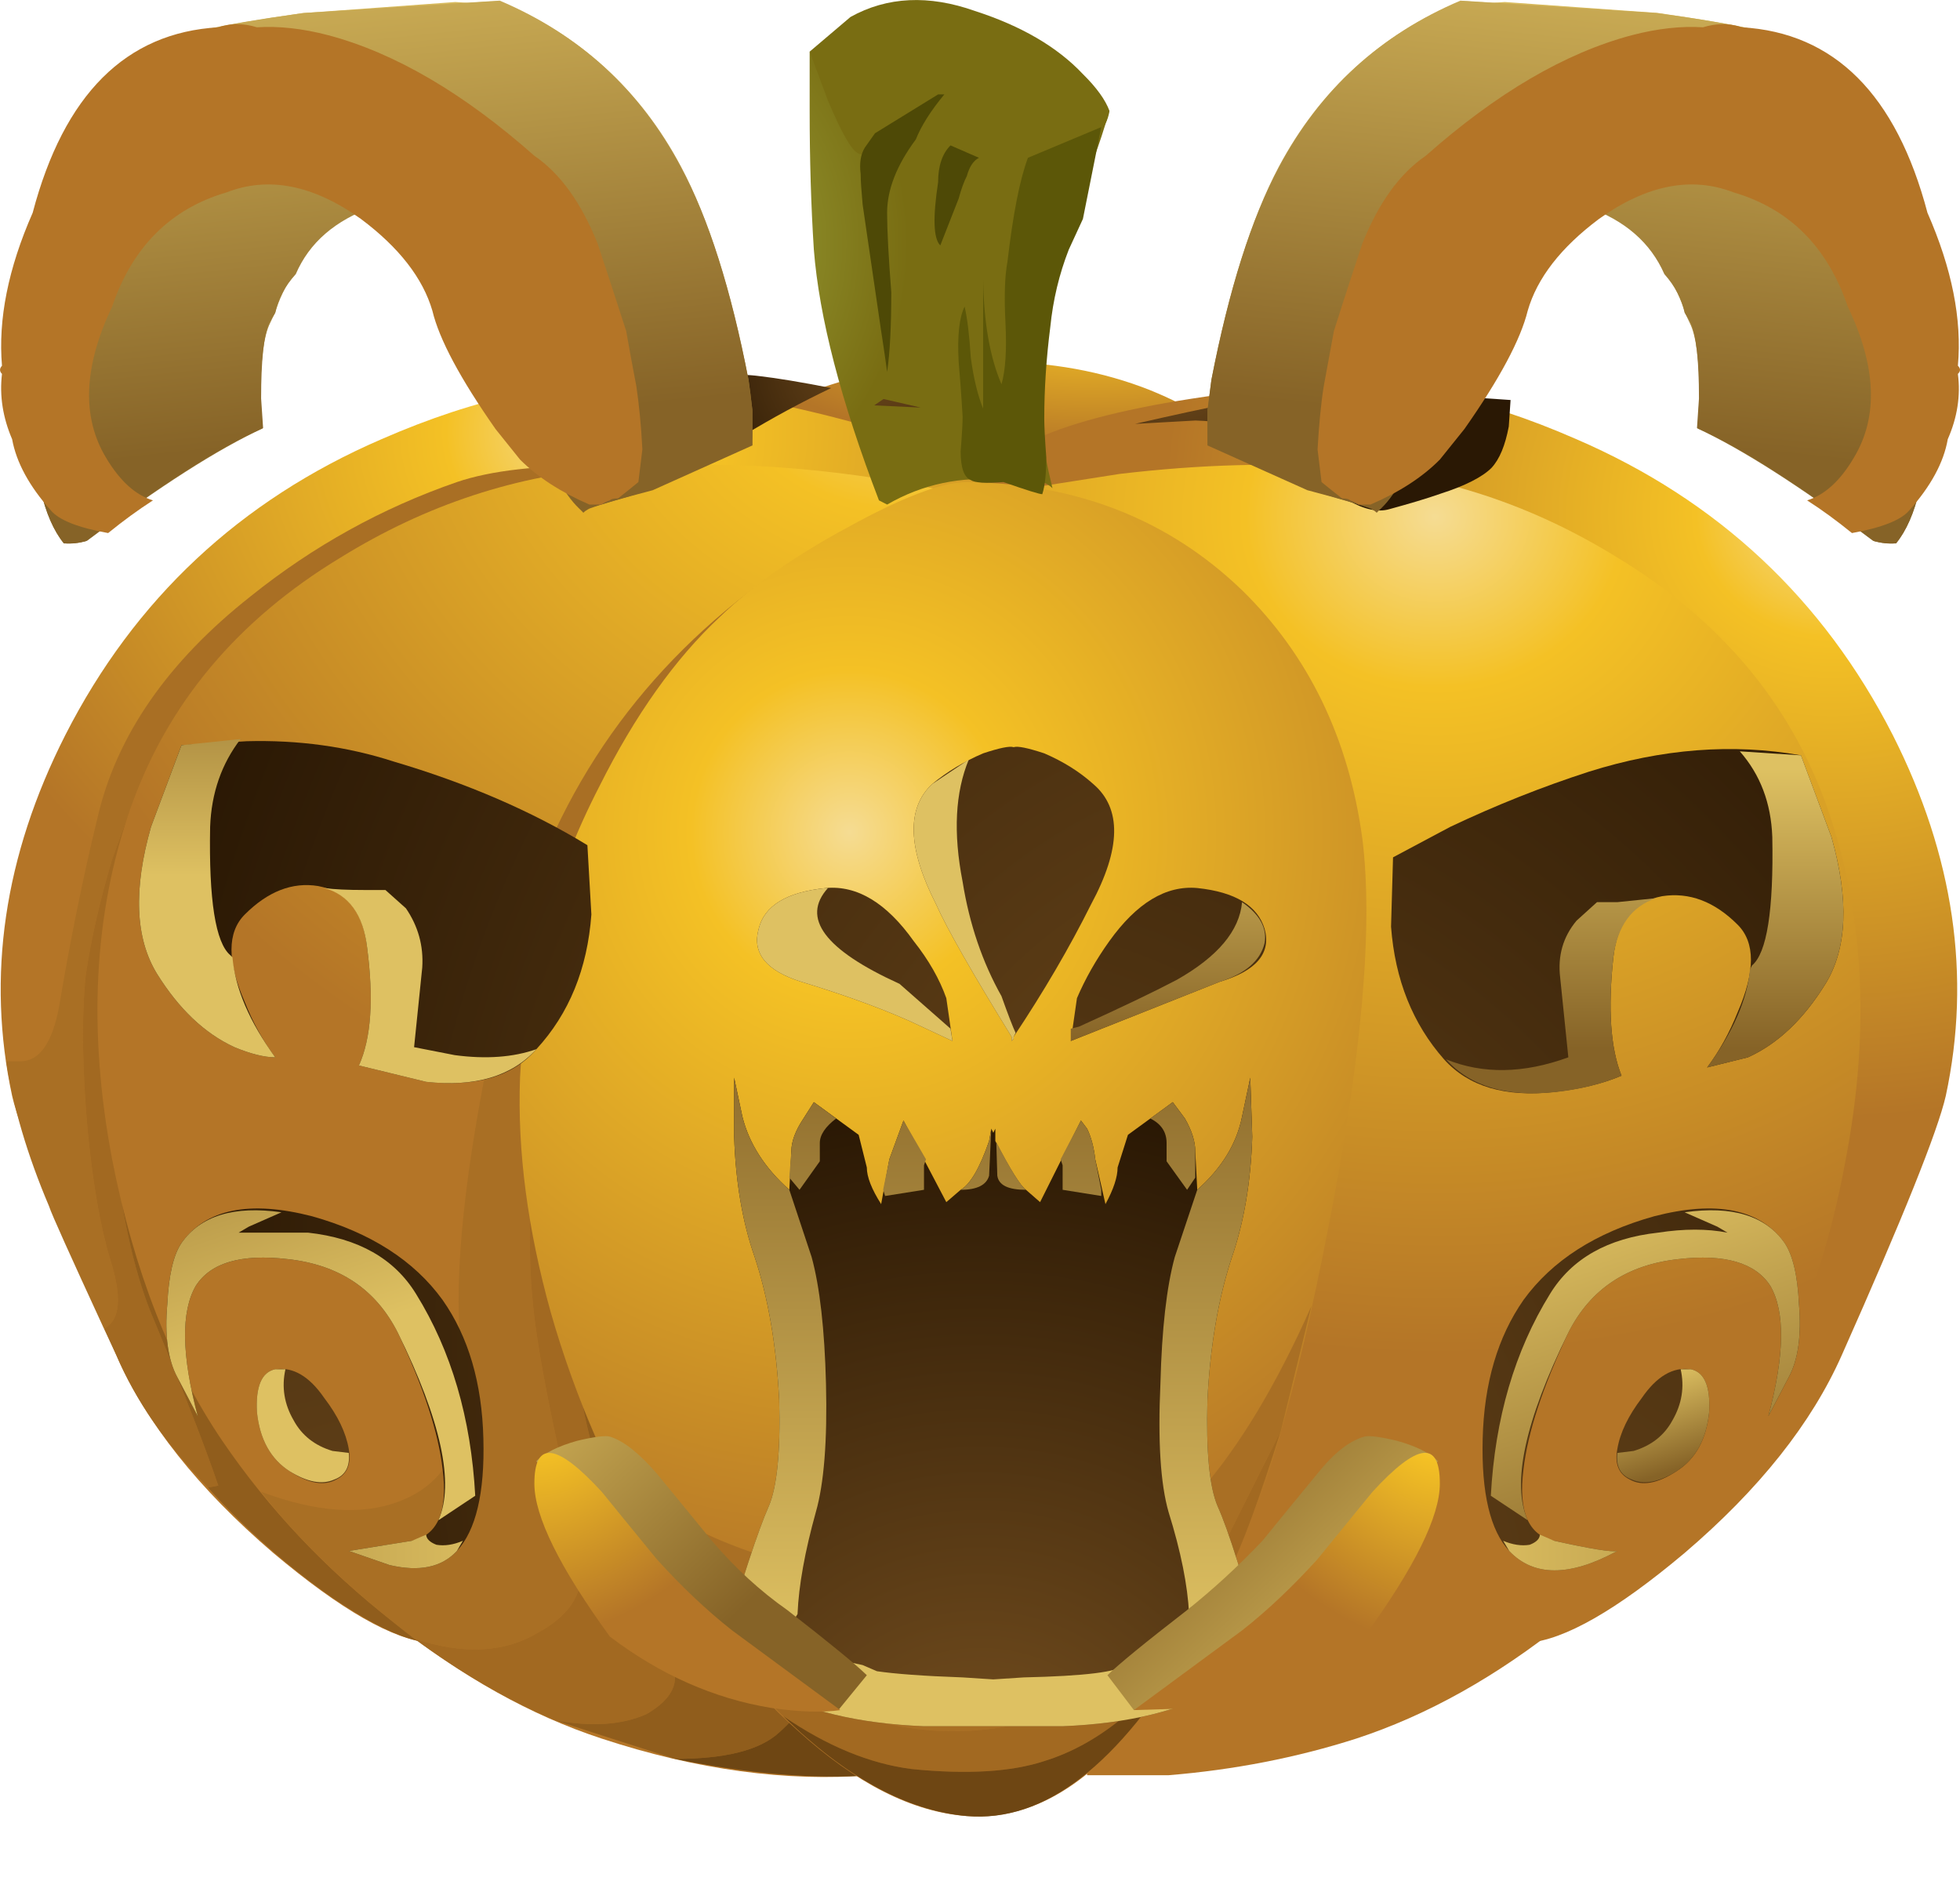 <?xml version="1.0" encoding="UTF-8" standalone="no"?>
<!-- Created with Inkscape (http://www.inkscape.org/) -->
<svg xmlns:inkscape="http://www.inkscape.org/namespaces/inkscape" xmlns:rdf="http://www.w3.org/1999/02/22-rdf-syntax-ns#" xmlns="http://www.w3.org/2000/svg" xmlns:xlink="http://www.w3.org/1999/xlink" xmlns:ns1="http://sozi.baierouge.fr" xmlns:cc="http://creativecommons.org/ns#" xmlns:sodipodi="http://sodipodi.sourceforge.net/DTD/sodipodi-0.dtd" xmlns:dc="http://purl.org/dc/elements/1.1/" id="svg2" xml:space="preserve" viewBox="0 0 48.049 46.558" version="1.1" inkscape:version="0.91 r13725">
  <defs id="defs6">
    <clipPath id="clipPath18">
      <path id="path20" d="m31.539 0.926c-3.316-0.617-7.316-0.926-12.008-0.926-4.711 0-8.715 0.309-12.008 0.926-3.316 0.621-4.972 1.371-4.972 2.254 0 0.879 1.656 1.633 4.972 2.25 3.293 0.621 7.297 0.929 12.008 0.929 4.692 0 8.692-0.308 12.008-0.929 3.316-0.617 4.973-1.371 4.973-2.25 0-0.883-1.657-1.633-4.973-2.254z" inkscape:connector-curvature="0"/>
    </clipPath>
    <clipPath id="clipPath26">
      <path id="path28" d="m3.785 10.24h51.738v63.171h-51.738v-63.171z" inkscape:connector-curvature="0"/>
    </clipPath>
    <radialGradient id="radialGradient30" gradientUnits="userSpaceOnUse" cy="41.3" cx="29.699" r="23.413">
      <stop id="stop32" style="stop-color:#ffffff;stop-opacity:0.8" offset="0"/>
      <stop id="stop34" style="stop-color:#ffffff;stop-opacity:.188" offset=".635"/>
      <stop id="stop38" style="stop-color:#ffffff;stop-opacity:0" offset="1"/>
    </radialGradient>
    <mask id="mask40">
      <g id="g42">
        <g id="g44" clip-path="url(#clipPath26)">
          <path id="path46" style="fill:url(#radialGradient30)" d="m3.785 10.24h51.738v63.171h-51.738v-63.171z" inkscape:connector-curvature="0"/>
        </g>
      </g>
    </mask>
    <radialGradient id="radialGradient50" gradientUnits="userSpaceOnUse" cy="41.3" cx="29.699" r="23.413">
      <stop id="stop52" style="stop-color:#000000" offset="0"/>
      <stop id="stop54" style="stop-color:#000000" offset=".635"/>
      <stop id="stop56" style="stop-color:#000000" offset="1"/>
    </radialGradient>
    <radialGradient id="radialGradient70" gradientUnits="userSpaceOnUse" cy="-16408" cx="105.06" gradientTransform="matrix(-.009 -.8 -1.947 .023 -31924 493.14)" r="4.063">
      <stop id="stop72" style="stop-color:#f5dc93" offset="0"/>
      <stop id="stop74" style="stop-color:#f4c125" offset=".204"/>
      <stop id="stop76" style="stop-color:#b47527" offset="1"/>
    </radialGradient>
    <radialGradient id="radialGradient90" gradientUnits="userSpaceOnUse" cy="-16747" cx="395.51" gradientTransform="matrix(-.045 -.799 .884 -.041 14858 -343.34)" r="14.823">
      <stop id="stop92" style="stop-color:#f5dc93" offset="0"/>
      <stop id="stop94" style="stop-color:#f4c125" offset=".204"/>
      <stop id="stop96" style="stop-color:#b47527" offset="1"/>
    </radialGradient>
    <radialGradient id="radialGradient110" gradientUnits="userSpaceOnUse" cy="-12.65" cx="35.2" gradientTransform="matrix(-.01 -.8 .886 -.011 39.705 55.134)" r="20.552">
      <stop id="stop112" style="stop-color:#f5dc93" offset="0"/>
      <stop id="stop114" style="stop-color:#f4c125" offset=".204"/>
      <stop id="stop116" style="stop-color:#b47527" offset="1"/>
    </radialGradient>
    <radialGradient id="radialGradient130" gradientUnits="userSpaceOnUse" cy="-15844" cx="-360.82" gradientTransform="matrix(.046 -.799 -.885 -.041 -13994 -909.09)" r="14.849">
      <stop id="stop132" style="stop-color:#f5dc93" offset="0"/>
      <stop id="stop134" style="stop-color:#f4c125" offset=".204"/>
      <stop id="stop136" style="stop-color:#b47527" offset="1"/>
    </radialGradient>
    <radialGradient id="radialGradient156" gradientUnits="userSpaceOnUse" cy="-16223" cx="-86.112" gradientTransform="matrix(.01 -.8 -.886 -.011 -14355 -216.83)" r="20.552">
      <stop id="stop158" style="stop-color:#f5dc93" offset="0"/>
      <stop id="stop160" style="stop-color:#f4c125" offset=".204"/>
      <stop id="stop162" style="stop-color:#b47527" offset="1"/>
    </radialGradient>
    <radialGradient id="radialGradient184" gradientUnits="userSpaceOnUse" cy="-16250" cx="-44.868" gradientTransform="matrix(.006 -.8 -.784 -.006 -12723 -112.37)" r="19.463">
      <stop id="stop186" style="stop-color:#f5dc93" offset="0"/>
      <stop id="stop188" style="stop-color:#f4c125" offset=".204"/>
      <stop id="stop190" style="stop-color:#b47527" offset="1"/>
    </radialGradient>
    <clipPath id="clipPath204">
      <path id="path206" d="m37.121 22.832c1.199-2.371 1.547-4.734 1.039-7.078-0.16-0.695-0.84-2.387-2.039-5.082-0.59-1.277-1.547-2.52-2.883-3.719-1.226-1.066-2.238-1.695-3.039-1.879-1.226-0.883-2.426-1.519-3.601-1.922-1.172-0.375-2.399-0.613-3.68-0.718h-1.598c-0.746-0.614-1.535-0.879-2.359-0.801-0.613 0.027-1.336 0.293-2.16 0.801-1.656-0.082-3.321 0.16-5 0.718-1.176 0.403-2.375 1.039-3.602 1.922-0.801 0.184-1.812 0.813-3.039 1.879-1.336 1.199-2.293 2.442-2.879 3.719-1.203 2.695-1.883 4.387-2.043 5.082-0.504 2.348-0.16 4.707 1.043 7.078 1.36 2.668 3.426 4.602 6.199 5.801 1.895 0.828 3.614 1.187 5.161 1.078 1.039-0.133 1.933-0.277 2.679-0.438 1.227 0.586 2.614 0.879 4.16 0.879 1.438 0 2.641-0.265 3.598-0.8l2.68 0.359c1.547 0.109 3.269-0.25 5.16-1.078 2.773-1.199 4.84-3.133 6.203-5.801z" inkscape:connector-curvature="0"/>
    </clipPath>
    <clipPath id="clipPath212">
      <path id="path214" d="m8.872-16344h36.251v58.335h-36.251v-58.335z" inkscape:connector-curvature="0"/>
    </clipPath>
    <radialGradient id="radialGradient216" gradientUnits="userSpaceOnUse" cy="-16313" cx="9.839" r="35.075">
      <stop id="stop218" style="stop-color:#ffffff;stop-opacity:0" offset="0"/>
      <stop id="stop220" style="stop-color:#ffffff" offset="1"/>
    </radialGradient>
    <mask id="mask222">
      <g id="g224">
        <g id="g226" clip-path="url(#clipPath212)">
          <path id="path228" style="fill:url(#radialGradient216)" d="m8.872-16344h36.251v58.335h-36.251v-58.335z" inkscape:connector-curvature="0"/>
        </g>
      </g>
    </mask>
    <radialGradient id="radialGradient232" gradientUnits="userSpaceOnUse" cy="-16313" cx="9.839" r="35.075">
      <stop id="stop234" style="stop-color:#f4c125" offset="0"/>
      <stop id="stop236" style="stop-color:#603c10" offset="1"/>
    </radialGradient>
    <radialGradient id="radialGradient250" gradientUnits="userSpaceOnUse" cy="-16242" cx="-66.712" gradientTransform="matrix(.007 -.8 -.708 -.006 -11486 -118.44)" r="6.875">
      <stop id="stop252" style="stop-color:#9fab41" offset="0"/>
      <stop id="stop254" style="stop-color:#796d12" offset="1"/>
    </radialGradient>
    <radialGradient id="radialGradient268" gradientUnits="userSpaceOnUse" cy="-16239" cx="-72.012" gradientTransform="matrix(.007 -.8 -.707 -.006 -11464 -124.14)" r="3.663">
      <stop id="stop270" style="stop-color:#9fab41" offset="0"/>
      <stop id="stop272" style="stop-color:#796d12" offset="1"/>
    </radialGradient>
    <radialGradient id="radialGradient292" gradientUnits="userSpaceOnUse" cy="-3144" cx="18513" gradientTransform="matrix(-.262 .756 .631 .219 6861.7 -13299)" r="36.903">
      <stop id="stop294" style="stop-color:#785120" offset="0"/>
      <stop id="stop296" style="stop-color:#2a1804" offset="1"/>
    </radialGradient>
    <radialGradient id="radialGradient346" gradientUnits="userSpaceOnUse" cy="-43.15" cx="25.45" gradientTransform="matrix(.262 .756 -.631 .219 -17.363 -7.063)" r="36.903">
      <stop id="stop348" style="stop-color:#785120" offset="0"/>
      <stop id="stop350" style="stop-color:#2a1804" offset="1"/>
    </radialGradient>
    <radialGradient id="radialGradient364" gradientUnits="userSpaceOnUse" cy="-29.118" cx="16292" gradientTransform="matrix(0 .8 .8 0 42.603 -13032)" r="17.562">
      <stop id="stop366" style="stop-color:#785120" offset="0"/>
      <stop id="stop368" style="stop-color:#2a1804" offset="1"/>
    </radialGradient>
    <linearGradient id="linearGradient382" y2="-16311" gradientUnits="userSpaceOnUse" x2="52.318" gradientTransform="matrix(0 -.8 .8 -.001 13064 30.698)" y1="-16311" x1="36.568">
      <stop id="stop384" style="stop-color:#866327" offset="0"/>
      <stop id="stop386" style="stop-color:#dec162" offset="1"/>
    </linearGradient>
    <linearGradient id="linearGradient400" y2="-16309" gradientUnits="userSpaceOnUse" x2="52.328" gradientTransform="matrix(0 -.8 .8 -.001 13064 30.698)" y1="-16309" x1="36.553">
      <stop id="stop402" style="stop-color:#866327" offset="0"/>
      <stop id="stop404" style="stop-color:#dec162" offset="1"/>
    </linearGradient>
    <linearGradient id="linearGradient418" y2="-16302" gradientUnits="userSpaceOnUse" x2="52.309" gradientTransform="matrix(0 -.8 .8 -.001 13064 30.698)" y1="-16302" x1="36.559">
      <stop id="stop420" style="stop-color:#866327" offset="0"/>
      <stop id="stop422" style="stop-color:#dec162" offset="1"/>
    </linearGradient>
    <linearGradient id="linearGradient436" y2="-16304" gradientUnits="userSpaceOnUse" x2="52.323" gradientTransform="matrix(0 -.8 .8 -.001 13064 30.698)" y1="-16304" x1="36.548">
      <stop id="stop438" style="stop-color:#866327" offset="0"/>
      <stop id="stop440" style="stop-color:#dec162" offset="1"/>
    </linearGradient>
    <linearGradient id="linearGradient454" y2="-16306" gradientUnits="userSpaceOnUse" x2="52.325" gradientTransform="matrix(0 -.8 .8 -.001 13064 30.698)" y1="-16306" x1="36.55">
      <stop id="stop456" style="stop-color:#866327" offset="0"/>
      <stop id="stop458" style="stop-color:#dec162" offset="1"/>
    </linearGradient>
    <linearGradient id="linearGradient472" y2="-16307" gradientUnits="userSpaceOnUse" x2="52.326" gradientTransform="matrix(0 -.8 .8 -.001 13064 30.698)" y1="-16307" x1="36.551">
      <stop id="stop474" style="stop-color:#866327" offset="0"/>
      <stop id="stop476" style="stop-color:#dec162" offset="1"/>
    </linearGradient>
    <radialGradient id="radialGradient508" gradientUnits="userSpaceOnUse" cy="-3144.4" cx="18513" gradientTransform="matrix(-.262 .756 .631 .219 6862.4 -13299)" r="36.918">
      <stop id="stop510" style="stop-color:#785120" offset="0"/>
      <stop id="stop512" style="stop-color:#2a1804" offset="1"/>
    </radialGradient>
    <radialGradient id="radialGradient526" gradientUnits="userSpaceOnUse" cy="-4217.5" cx="18591" gradientTransform="matrix(-.338 .725 .594 .21 8799.4 -12594)" r="37.749">
      <stop id="stop528" style="stop-color:#785120" offset="0"/>
      <stop id="stop530" style="stop-color:#2a1804" offset="1"/>
    </radialGradient>
    <linearGradient id="linearGradient544" y2="-16325" gradientUnits="userSpaceOnUse" x2="33.582" gradientTransform="matrix(0 -.8 .8 -.001 13064 30.698)" y1="-16325" x1="26.732">
      <stop id="stop546" style="stop-color:#866327" offset="0"/>
      <stop id="stop548" style="stop-color:#dec162" offset="1"/>
    </linearGradient>
    <linearGradient id="linearGradient562" y2="-16320" gradientUnits="userSpaceOnUse" x2="33.577" gradientTransform="matrix(0 -.8 .8 -.001 13064 30.698)" y1="-16320" x1="26.727">
      <stop id="stop564" style="stop-color:#866327" offset="0"/>
      <stop id="stop566" style="stop-color:#dec162" offset="1"/>
    </linearGradient>
    <linearGradient id="linearGradient580" y2="-38.012" gradientUnits="userSpaceOnUse" x2="17.387" gradientTransform="matrix(.8 0 0 .8 -3.8 37.233)" y1="-38.012" x1=".912">
      <stop id="stop582" style="stop-color:#866327" offset="0"/>
      <stop id="stop584" style="stop-color:#dec162" offset="1"/>
    </linearGradient>
    <linearGradient id="linearGradient598" y2="-13357" gradientUnits="userSpaceOnUse" x2="-2110.2" gradientTransform="matrix(.251 -.76 .76 .251 10683 1758.5)" y1="-13357" x1="-2120.3">
      <stop id="stop600" style="stop-color:#866327" offset="0"/>
      <stop id="stop602" style="stop-color:#dec162" offset="1"/>
    </linearGradient>
    <linearGradient id="linearGradient616" y2="-13367" gradientUnits="userSpaceOnUse" x2="-2108.7" gradientTransform="matrix(.25 -.76 .76 .25 10691 1754.6)" y1="-13367" x1="-2111.1">
      <stop id="stop618" style="stop-color:#866327" offset="0"/>
      <stop id="stop620" style="stop-color:#dec162" offset="1"/>
    </linearGradient>
    <linearGradient id="linearGradient634" y2="-16408" gradientUnits="userSpaceOnUse" x2="124.3" gradientTransform="matrix(-.01 -.8 .8 -.01 13143 -41.963)" y1="-16408" x1="118.07">
      <stop id="stop636" style="stop-color:#866327" offset="0"/>
      <stop id="stop638" style="stop-color:#dec162" offset="1"/>
    </linearGradient>
    <linearGradient id="linearGradient652" y2="-16405" gradientUnits="userSpaceOnUse" x2="124.27" gradientTransform="matrix(-.01 -.8 .8 -.01 13143 -41.963)" y1="-16405" x1="118.04">
      <stop id="stop654" style="stop-color:#866327" offset="0"/>
      <stop id="stop656" style="stop-color:#dec162" offset="1"/>
    </linearGradient>
    <linearGradient id="linearGradient670" y2="-19.338" gradientUnits="userSpaceOnUse" x2="33.439" gradientTransform="matrix(.8 0 0 .8 -3.8 37.233)" y1="-25.563" x1="33.364">
      <stop id="stop672" style="stop-color:#866327" offset="0"/>
      <stop id="stop674" style="stop-color:#dec162" offset="1"/>
    </linearGradient>
    <radialGradient id="radialGradient688" gradientUnits="userSpaceOnUse" cy="-43.4" cx="28.7" gradientTransform="matrix(.262 .756 -.631 .219 -15.773 -9.665)" r="36.903">
      <stop id="stop690" style="stop-color:#785120" offset="0"/>
      <stop id="stop692" style="stop-color:#2a1804" offset="1"/>
    </radialGradient>
    <linearGradient id="linearGradient706" y2="-18.825" gradientUnits="userSpaceOnUse" x2="48.27" gradientTransform="matrix(.8 0 0 .8 -3.8 37.233)" y1="-25.675" x1="48.27">
      <stop id="stop708" style="stop-color:#866327" offset="0"/>
      <stop id="stop710" style="stop-color:#dec162" offset="1"/>
    </linearGradient>
    <linearGradient id="linearGradient724" y2="-18.825" gradientUnits="userSpaceOnUse" x2="42.774" gradientTransform="matrix(.8 0 0 .8 -3.8 37.233)" y1="-25.675" x1="42.774">
      <stop id="stop726" style="stop-color:#866327" offset="0"/>
      <stop id="stop728" style="stop-color:#dec162" offset="1"/>
    </linearGradient>
    <radialGradient id="radialGradient742" gradientUnits="userSpaceOnUse" cy="-43.15" cx="28.3" gradientTransform="matrix(.262 .756 -.631 .219 -15.831 -9.217)" r="36.903">
      <stop id="stop744" style="stop-color:#785120" offset="0"/>
      <stop id="stop746" style="stop-color:#2a1804" offset="1"/>
    </radialGradient>
    <radialGradient id="radialGradient760" gradientUnits="userSpaceOnUse" cy="2640.3" cx="13132" gradientTransform="matrix(.338 .725 -.594 .21 -2845.6 -10077)" r="37.749">
      <stop id="stop762" style="stop-color:#785120" offset="0"/>
      <stop id="stop764" style="stop-color:#2a1804" offset="1"/>
    </radialGradient>
    <linearGradient id="linearGradient778" y2="-38.038" gradientUnits="userSpaceOnUse" x2="40.362" gradientTransform="matrix(.8 0 0 .8 -3.8 37.233)" y1="-38.038" x1="56.837">
      <stop id="stop780" style="stop-color:#866327" offset="0"/>
      <stop id="stop782" style="stop-color:#dec162" offset="1"/>
    </linearGradient>
    <linearGradient id="linearGradient796" y2="-29.343" gradientUnits="userSpaceOnUse" x2="43.534" gradientTransform="matrix(.8 0 0 .8 -3.8 37.233)" y1="-38.943" x1="46.709">
      <stop id="stop798" style="stop-color:#866327" offset="0"/>
      <stop id="stop800" style="stop-color:#dec162" offset="1"/>
    </linearGradient>
    <linearGradient id="linearGradient814" y2="-33.718" gradientUnits="userSpaceOnUse" x2="45.107" gradientTransform="matrix(.8 0 0 .8 -3.8 37.233)" y1="-35.993" x1="45.857">
      <stop id="stop816" style="stop-color:#866327" offset="0"/>
      <stop id="stop818" style="stop-color:#dec162" offset="1"/>
    </linearGradient>
    <linearGradient id="linearGradient832" y2="-7836.5" gradientUnits="userSpaceOnUse" x2="19676" gradientTransform="matrix(-.55 .581 -.581 -.55 6274 -15735)" y1="-7836.5" x1="19667">
      <stop id="stop834" style="stop-color:#866327" offset="0"/>
      <stop id="stop836" style="stop-color:#dec162" offset="1"/>
    </linearGradient>
    <radialGradient id="radialGradient850" gradientUnits="userSpaceOnUse" cy="-17147" cx="-11.596" gradientTransform="matrix(-.087 -.795 -.773 0 -13245 0.576)" r="5.885">
      <stop id="stop852" style="stop-color:#f5dc93" offset="0"/>
      <stop id="stop854" style="stop-color:#f4c125" offset=".204"/>
      <stop id="stop856" style="stop-color:#b47527" offset="1"/>
    </radialGradient>
    <linearGradient id="linearGradient870" y2="-41.943" gradientUnits="userSpaceOnUse" x2="39.201" gradientTransform="matrix(.8 0 0 .8 -3.8 37.233)" y1="-35.468" x1="33.076">
      <stop id="stop872" style="stop-color:#866327" offset="0"/>
      <stop id="stop874" style="stop-color:#dec162" offset="1"/>
    </linearGradient>
    <radialGradient id="radialGradient888" gradientUnits="userSpaceOnUse" cy="-15371" cx="-13.036" gradientTransform="matrix(.087 -.795 .773 0 11911 -.689)" r="5.885">
      <stop id="stop890" style="stop-color:#f5dc93" offset="0"/>
      <stop id="stop892" style="stop-color:#f4c125" offset=".204"/>
      <stop id="stop894" style="stop-color:#b47527" offset="1"/>
    </radialGradient>
    <radialGradient id="radialGradient908" gradientUnits="userSpaceOnUse" cy="-15015" cx="1948.7" gradientTransform="matrix(-.378 -.625 -.548 .302 -7474.2 5783.2)" r="5.875">
      <stop id="stop910" style="stop-color:#785120" offset="0"/>
      <stop id="stop912" style="stop-color:#2a1804" offset="1"/>
    </radialGradient>
    <linearGradient id="linearGradient926" y2="2.938" gradientUnits="userSpaceOnUse" x2="10.435" gradientTransform="matrix(.757 0 0 .672 -1.361 35.713)" y1="-13.137" x1="12.335">
      <stop id="stop928" style="stop-color:#866327" offset="0"/>
      <stop id="stop930" style="stop-color:#dec162" offset="1"/>
    </linearGradient>
    <radialGradient id="radialGradient944" gradientUnits="userSpaceOnUse" cy="-15015" cx="1948.7" gradientTransform="matrix(.378 -.625 .548 .302 7514.5 5782.9)" r="5.875">
      <stop id="stop946" style="stop-color:#785120" offset="0"/>
      <stop id="stop948" style="stop-color:#2a1804" offset="1"/>
    </radialGradient>
    <linearGradient id="linearGradient962" y2="-1164" gradientUnits="userSpaceOnUse" x2="17147" gradientTransform="matrix(-.106 .793 -.796 -.084 892.92 -13656)" y1="-1164" x1="17133">
      <stop id="stop964" style="stop-color:#866327" offset="0"/>
      <stop id="stop966" style="stop-color:#dec162" offset="1"/>
    </linearGradient>
    <radialGradient id="radialGradient980" gradientUnits="userSpaceOnUse" cy="-17567" cx="1155.6" gradientTransform="matrix(-.134 -.789 -.643 .086 -11125 2466.4)" r="12.729">
      <stop id="stop982" style="stop-color:#f5dc93" offset="0"/>
      <stop id="stop984" style="stop-color:#f4c125" offset=".204"/>
      <stop id="stop986" style="stop-color:#b47527" offset="1"/>
    </radialGradient>
    <linearGradient id="linearGradient1000" y2="2.938" gradientUnits="userSpaceOnUse" x2="10.435" gradientTransform="matrix(-.757 0 0 .672 39.8 35.713)" y1="-13.137" x1="12.335">
      <stop id="stop1002" style="stop-color:#866327" offset="0"/>
      <stop id="stop1004" style="stop-color:#dec162" offset="1"/>
    </linearGradient>
    <linearGradient id="linearGradient1018" y2="-1164" gradientUnits="userSpaceOnUse" x2="17147" gradientTransform="matrix(.106 .793 .796 -.084 -854.52 -13656)" y1="-1164" x1="17133">
      <stop id="stop1020" style="stop-color:#866327" offset="0"/>
      <stop id="stop1022" style="stop-color:#dec162" offset="1"/>
    </linearGradient>
    <radialGradient id="radialGradient1036" gradientUnits="userSpaceOnUse" cy="-17567" cx="1155.6" gradientTransform="matrix(.134 -.789 .643 .086 11163 2466.4)" r="12.729">
      <stop id="stop1038" style="stop-color:#f5dc93" offset="0"/>
      <stop id="stop1040" style="stop-color:#f4c125" offset=".204"/>
      <stop id="stop1042" style="stop-color:#b47527" offset="1"/>
    </radialGradient>
  </defs>
  <g id="g10" transform="matrix(1.25 0 0 -1.25 0 46.558)">
    <g id="g12">
      <g id="g14">
        <g id="g16" clip-path="url(#clipPath18)">
          <g id="g22" transform="matrix(.676 0 0 .127 -.56 -2.051)">
            <g id="g48" mask="url(#mask40)">
              <path id="path58" style="fill-rule:evenodd;fill:url(#radialGradient50)" d="m31.539 0.926c-3.316-0.617-7.316-0.926-12.008-0.926-4.711 0-8.715 0.309-12.008 0.926-3.316 0.621-4.972 1.371-4.972 2.254 0 0.879 1.656 1.633 4.972 2.25 3.293 0.621 7.297 0.929 12.008 0.929 4.692 0 8.692-0.308 12.008-0.929 3.316-0.617 4.973-1.371 4.973-2.25 0-0.883-1.657-1.633-4.973-2.254z" inkscape:connector-curvature="0"/>
            </g>
          </g>
        </g>
      </g>
      <g id="g60">
        <g id="g62">
          <g id="g68">
            <path id="path78" style="fill-rule:evenodd;fill:url(#radialGradient70)" d="m23.961 27.512-6.402-0.399-2.559 0.719l-0.242 1.16c1.23 0.774 2.801 1.16 4.722 1.16 1.118 0 2.145-0.187 3.079-0.558 0.855-0.348 1.347-0.696 1.48-1.039 0.133-0.457 0.106-0.801-0.078-1.043z" inkscape:connector-curvature="0"/>
          </g>
        </g>
      </g>
      <g id="g80">
        <g id="g82">
          <g id="g88">
            <path id="path98" style="fill-rule:evenodd;fill:url(#radialGradient90)" d="m38.16 15.754c-0.16-0.695-0.84-2.387-2.039-5.082-0.59-1.332-1.613-2.625-3.082-3.879-1.332-1.121-2.359-1.707-3.078-1.762-0.856-0.078-3.348 0.774-7.481 2.563l-3.039 20.437c0.664 0.801 2.774 1.364 6.317 1.68 1.551 0.109 3.269-0.25 5.16-1.078 2.773-1.199 4.84-3.133 6.203-5.801 1.199-2.371 1.543-4.734 1.039-7.078z" inkscape:connector-curvature="0"/>
          </g>
        </g>
      </g>
      <g id="g100">
        <g id="g102">
          <g id="g108">
            <path id="path118" style="fill-rule:evenodd;fill:url(#radialGradient110)" d="m36.199 14.512c-0.398-2.184-1.121-4.028-2.16-5.52-0.906-1.332-2.027-2.519-3.359-3.558-1.332-1.067-2.696-1.828-4.082-2.282-1.172-0.375-2.399-0.613-3.68-0.718h-1.598l-1.402 25.199 2.043 0.32c1.598 0.188 3.066 0.227 4.398 0.121 1.895-0.136 3.68-0.722 5.36-1.761 2.027-1.227 3.402-2.868 4.121-4.918 0.719-2.055 0.84-4.348 0.359-6.883z" inkscape:connector-curvature="0"/>
          </g>
        </g>
      </g>
      <g id="g120">
        <g id="g122">
          <g id="g128">
            <path id="path138" style="fill-rule:evenodd;fill:url(#radialGradient130)" d="m0.238 15.754c-0.504 2.344-0.16 4.707 1.043 7.078 1.36 2.668 3.426 4.602 6.199 5.801 1.895 0.828 3.614 1.187 5.161 1.078 1.226-0.105 2.504-0.332 3.839-0.68 1.653-0.425 2.598-0.89 2.84-1.398l-3.441-20.039c-4.106-1.789-6.586-2.641-7.438-2.563-0.722 0.055-1.75 0.641-3.082 1.762-1.464 1.254-2.492 2.547-3.078 3.879-1.203 2.695-1.883 4.387-2.043 5.082z" inkscape:connector-curvature="0"/>
          </g>
        </g>
      </g>
      <path id="path140" style="fill-rule:evenodd;fill:#a96f24" d="m1.16 17.512c0.215 1.281 0.465 2.519 0.758 3.722 0.375 1.598 1.375 3.039 3 4.321 1.227 0.984 2.574 1.73 4.043 2.238 1.332 0.453 3.746 0.426 7.238-0.082l2.36-4.477-2.68-15.64-2.52-1.039-1.441 1.476v11.922l-9.359 1.442-0.36-1c-0.238-0.801-0.414-1.563-0.519-2.282-0.082-0.828-0.067-1.84 0.039-3.039 0.105-1.066 0.254-1.906 0.441-2.519 0.238-0.75 0.199-1.203-0.121-1.364-0.664 1.442-1.027 2.243-1.078 2.403-0.43 1.012-0.707 1.961-0.84 2.84h0.277c0.375 0 0.629 0.359 0.762 1.078z" inkscape:connector-curvature="0"/>
      <path id="path142" style="fill-rule:evenodd;fill:#a26921" d="m1.719 15.074c-0.106 1.199-0.121 2.211-0.039 3.039 0.105 0.719 0.281 1.481 0.519 2.282l0.36 1 9.359-1.442v-11.922l-7.84 8-2 0.602 0.16-1.879c0.16-1.441 0.426-2.586 0.801-3.441 0.586-1.415 1-2.481 1.242-3.2l-0.203-0.039c-0.824 0.852-1.426 1.719-1.797 2.598l-0.242 0.519c0.32 0.161 0.359 0.614 0.121 1.364-0.187 0.613-0.336 1.453-0.441 2.519z" inkscape:connector-curvature="0"/>
      <path id="path144" style="fill-rule:evenodd;fill:#905d1c" d="m2.238 14.754-0.16 1.879 2-0.602 9.281-9.476c-2.613-1.094-4.254-1.602-4.918-1.524-0.453 0.028-1.093 0.321-1.921 0.883-0.879 0.613-1.696 1.332-2.442 2.16l0.203 0.039c-0.242 0.719-0.656 1.785-1.242 3.2-0.375 0.855-0.641 2-0.801 3.441z" inkscape:connector-curvature="0"/>
      <g id="g146">
        <g id="g148">
          <g id="g154">
            <path id="path164" style="fill-rule:evenodd;fill:url(#radialGradient156)" d="m2.199 14.512c-0.48 2.535-0.359 4.828 0.36 6.883 0.722 2.05 2.093 3.691 4.121 4.918 1.679 1.039 3.465 1.625 5.359 1.761 2.133 0.16 4.281 0.012 6.441-0.441l-1.402-25.199c-1.652-0.133-3.414 0.105-5.277 0.718-1.387 0.454-2.75 1.215-4.082 2.282-1.332 1.039-2.453 2.226-3.36 3.558-1.011 1.492-1.734 3.336-2.16 5.52z" inkscape:connector-curvature="0"/>
          </g>
        </g>
      </g>
      <path id="path166" style="fill-rule:evenodd;fill:#a96f24" d="m18.359 27.633h0.121l-0.882-16.078-7.118 4.597c-0.105-2.105-0.121-3.558-0.039-4.359 0.051-0.641 0.223-1.641 0.52-3 0.293-1.281 0.437-2.055 0.437-2.32 0.028-0.508-0.253-0.918-0.839-1.239-0.664-0.402-1.481-0.441-2.438-0.121-1.281 0.985-2.281 1.946-3 2.879 1.067-0.398 1.957-0.465 2.68-0.199 0.664 0.238 1.094 0.734 1.277 1.48-0.051 0.614-0.078 1.321-0.078 2.122-0.055 1.597 0.266 3.89 0.961 6.878 0.719 3.04 2.293 5.493 4.719 7.36 1.226 0.933 2.453 1.601 3.679 2z" inkscape:connector-curvature="0"/>
      <path id="path168" style="fill-rule:evenodd;fill:#a26921" d="m17.598 11.555-0.157-2.364-5.921 3.68-0.442-0.758 0.203-1.601c0.184-1.227 0.449-2.199 0.797-2.918 0.774-1.574 1.16-2.653 1.16-3.242 0-0.266-0.183-0.504-0.558-0.719-0.481-0.215-1.082-0.254-1.801-0.121-0.934 0.402-1.852 0.933-2.758 1.601 0.957-0.32 1.774-0.281 2.438 0.121 0.586 0.321 0.867 0.731 0.839 1.239 0 0.265-0.144 1.039-0.437 2.32-0.297 1.359-0.469 2.359-0.52 3-0.082 0.801-0.066 2.254 0.039 4.359l7.118-4.597z" inkscape:connector-curvature="0"/>
      <path id="path170" style="fill-rule:evenodd;fill:#905d1c" d="m11.281 10.512-0.203 1.601 0.442 0.758 5.921-3.68-0.242-4.878c-0.375 0.132-0.758 0.226-1.16 0.281l-0.48 0.039 0.281-0.32c0.078-0.293-0.106-0.641-0.559-1.04-0.375-0.347-1.054-0.519-2.043-0.519l-2.359 0.758c0.719-0.133 1.32-0.094 1.801 0.121 0.371 0.215 0.558 0.453 0.558 0.719 0 0.586-0.386 1.668-1.16 3.242-0.344 0.719-0.613 1.691-0.797 2.918z" inkscape:connector-curvature="0"/>
      <path id="path172" style="fill-rule:evenodd;fill:#6e4613" d="m15.281 3.273c0.449 0.399 0.637 0.747 0.559 1.04l-0.281 0.32 0.48-0.039c0.402-0.055 0.785-0.149 1.16-0.281l-0.121-1.879c-1.117-0.082-2.398 0.027-3.84 0.32 0.989 0 1.668 0.172 2.043 0.519z" inkscape:connector-curvature="0"/>
      <g id="g174">
        <g id="g176">
          <g id="g182">
            <path id="path192" style="fill-rule:evenodd;fill:url(#radialGradient184)" d="m18.961 27.793c2.16-0.027 3.957-0.734 5.398-2.121 1.305-1.277 2.094-2.906 2.36-4.879 0.215-1.734-0.012-4.293-0.68-7.68-0.613-3.148-1.254-5.359-1.918-6.64-0.746-1.492-1.457-2.614-2.121-3.36-0.961-1.066-1.973-1.558-3.039-1.48s-2.176 0.64-3.32 1.68c-0.989 0.878-1.895 2-2.723 3.359-0.934 1.547-1.637 3.16-2.117 4.84-0.453 1.629-0.656 3.16-0.602 4.601 0.106 2 0.625 3.907 1.559 5.719 0.695 1.387 1.48 2.496 2.363 3.32 0.637 0.614 1.477 1.2 2.52 1.762 1.066 0.586 1.839 0.879 2.32 0.879z" inkscape:connector-curvature="0"/>
          </g>
        </g>
      </g>
      <path id="path194" style="fill-rule:evenodd;fill:#a96f24" d="m12.918 6.672c-0.184 0.32-0.531 0.973-1.039 1.961 0.879-1.094 2.414-1.856 4.601-2.281 1.895-0.344 3.415-0.371 4.559-0.079 1.762 0.504 3.32 2.293 4.68 5.36l-0.598-2.442c-0.828-1.652-1.269-2.531-1.32-2.636-0.774-1.336-1.508-2.176-2.203-2.524-2.106-1.066-4.211-0.972-6.317 0.282l-1.242 0.761-1.121 1.598z" inkscape:connector-curvature="0"/>
      <path id="path196" style="fill-rule:evenodd;fill:#a26921" d="m17.879 2.555c-0.828 0.105-1.664 0.453-2.52 1.039-0.398 0.371-0.839 0.867-1.32 1.48l1.242-0.761c2.106-1.254 4.211-1.348 6.317-0.282 0.695 0.348 1.429 1.188 2.203 2.524 0.051 0.105 0.492 0.984 1.32 2.636-0.43-1.359-0.762-2.265-1-2.718l-0.762-1.442c-0.879-1.226-1.839-2-2.879-2.32-0.64-0.211-1.507-0.266-2.601-0.156z" inkscape:connector-curvature="0"/>
      <path id="path198" style="fill-rule:evenodd;fill:#6e4613" d="m15.359 3.594c0.856-0.586 1.696-0.934 2.52-1.039 1.094-0.11 1.961-0.055 2.601 0.156 1.04 0.32 2 1.094 2.879 2.32-1.414-2.398-2.879-3.531-4.398-3.398-1.176 0.105-2.375 0.762-3.602 1.961z" inkscape:connector-curvature="0"/>
      <g id="g200">
        <g id="g202" clip-path="url(#clipPath204)">
          <g id="g208" transform="matrix(0 -.8 -.669 0 -10888 37.53)">
            <g id="g230" mask="url(#mask222)">
              <path id="path238" style="fill-rule:evenodd;fill:url(#radialGradient232)" d="m37.121 22.832c1.199-2.371 1.547-4.734 1.039-7.078-0.16-0.695-0.84-2.387-2.039-5.082-0.59-1.277-1.547-2.52-2.883-3.719-1.226-1.066-2.238-1.695-3.039-1.879-1.226-0.883-2.426-1.519-3.601-1.922-1.172-0.375-2.399-0.613-3.68-0.718h-1.598c-0.746-0.614-1.535-0.879-2.359-0.801-0.613 0.027-1.336 0.293-2.16 0.801-1.656-0.082-3.321 0.16-5 0.718-1.176 0.403-2.375 1.039-3.602 1.922-0.801 0.184-1.812 0.813-3.039 1.879-1.336 1.199-2.293 2.442-2.879 3.719-1.203 2.695-1.883 4.387-2.043 5.082-0.504 2.348-0.16 4.707 1.043 7.078 1.36 2.668 3.426 4.602 6.199 5.801 1.895 0.828 3.614 1.187 5.161 1.078 1.039-0.133 1.933-0.277 2.679-0.438 1.227 0.586 2.614 0.879 4.16 0.879 1.438 0 2.641-0.265 3.598-0.8l2.68 0.359c1.547 0.109 3.269-0.25 5.16-1.078 2.773-1.199 4.84-3.133 6.203-5.801z" inkscape:connector-curvature="0"/>
            </g>
          </g>
        </g>
      </g>
      <g id="g240">
        <g id="g242">
          <g id="g248">
            <path id="path256" style="fill-rule:evenodd;fill:url(#radialGradient250)" d="m21.758 35.074c-0.211-0.722-0.399-1.215-0.559-1.48-0.215-0.403-0.414-0.988-0.601-1.762-0.184-0.773-0.278-1.398-0.278-1.879 0-0.64 0.106-1.398 0.321-2.281-0.161 0.16-0.453 0.215-0.883 0.16h-0.078c-0.828 0.082-1.586-0.078-2.282-0.48l-0.16 0.082c-0.746 1.945-1.172 3.586-1.277 4.918-0.055 0.855-0.082 1.761-0.082 2.722v1.16l0.519-0.363 0.161-0.199c0.453-0.453 1.027-0.746 1.722-0.879 0.719-0.32 1.399-0.371 2.039-0.16 0.481 0.027 0.946 0.172 1.399 0.441h0.039z" inkscape:connector-curvature="0"/>
          </g>
        </g>
      </g>
      <g id="g258">
        <g id="g260">
          <g id="g266">
            <path id="path274" style="fill-rule:evenodd;fill:url(#radialGradient268)" d="m20 34.152c-0.402 0.028-0.906-0.027-1.52-0.16-0.429-0.078-0.972 0-1.64 0.242-0.133 0.051-0.332 0.399-0.602 1.039l-0.359 0.961 0.801 0.68c0.718 0.399 1.535 0.438 2.441 0.117 0.906-0.293 1.613-0.703 2.117-1.238 0.27-0.266 0.442-0.508 0.52-0.719-0.024-0.187-0.117-0.363-0.278-0.519-0.32-0.348-0.816-0.481-1.48-0.403z" inkscape:connector-curvature="0"/>
          </g>
        </g>
      </g>
      <path id="path276" style="fill-rule:evenodd;fill:#4e4906" d="m18.52 35.395c-0.266-0.321-0.454-0.618-0.559-0.883-0.375-0.504-0.563-0.985-0.563-1.438 0-0.347 0.028-0.867 0.082-1.562 0-0.664-0.027-1.184-0.082-1.559-0.05 0.375-0.093 0.641-0.117 0.801l-0.363 2.48c-0.023 0.266-0.039 0.465-0.039 0.598-0.027 0.215 0 0.387 0.082 0.52l0.199 0.281 1.238 0.762h0.122z" inkscape:connector-curvature="0"/>
      <path id="path278" style="fill-rule:evenodd;fill:#4e4906" d="m19.199 34.152c-0.105-0.054-0.187-0.171-0.238-0.359-0.055-0.105-0.109-0.254-0.16-0.441l-0.36-0.918c-0.136 0.132-0.148 0.547-0.043 1.238 0 0.32 0.082 0.562 0.243 0.723l0.558-0.243z" inkscape:connector-curvature="0"/>
      <path id="path280" style="fill-rule:evenodd;fill:#5c5708" d="m20.16 34.152 1.438 0.602-0.36-1.801-0.277-0.601c-0.188-0.481-0.309-0.985-0.363-1.52-0.078-0.613-0.118-1.211-0.118-1.801 0-0.133 0.012-0.386 0.04-0.758 0-0.32-0.028-0.562-0.079-0.718-0.054 0-0.308 0.078-0.761 0.238-0.348-0.027-0.559-0.016-0.641 0.039-0.133 0.055-0.199 0.242-0.199 0.563 0.027 0.343 0.039 0.57 0.039 0.679-0.027 0.453-0.055 0.813-0.078 1.078-0.028 0.508 0.011 0.868 0.117 1.082 0.055-0.242 0.094-0.574 0.121-1 0.055-0.402 0.133-0.734 0.242-1v2.539c0.012-0.847 0.133-1.535 0.36-2.062 0.078 0.27 0.105 0.668 0.078 1.203-0.028 0.531-0.012 0.934 0.039 1.199 0.109 0.934 0.242 1.614 0.402 2.039z" inkscape:connector-curvature="0"/>
      <g id="g282">
        <g id="g284">
          <g id="g290">
            <path id="path298" style="fill-rule:evenodd;fill:url(#radialGradient292)" d="m2.961 21.031 0.598 1.602 1.281 0.078c1.012 0.027 1.972-0.105 2.879-0.398 1.441-0.426 2.707-0.973 3.801-1.641l0.078-1.359c-0.078-1.067-0.438-1.946-1.078-2.641-0.454-0.531-1.172-0.746-2.161-0.641l-1.32 0.321c0.242 0.535 0.293 1.308 0.16 2.32-0.078 0.695-0.398 1.094-0.961 1.199-0.504 0.082-0.984-0.105-1.437-0.558-0.348-0.348-0.348-0.918 0-1.719 0.16-0.403 0.359-0.762 0.597-1.082-0.21 0-0.48 0.066-0.8 0.199-0.586 0.27-1.09 0.75-1.52 1.441-0.426 0.696-0.465 1.653-0.117 2.879z" inkscape:connector-curvature="0"/>
          </g>
        </g>
      </g>
      <g id="g300">
        <g id="g302">
          <g id="g308">
            <path id="path316" style="fill:url(#radialGradient292);fill-rule:evenodd" d="m18.559 17.672 0.121-0.84-0.602 0.281c-0.613 0.293-1.398 0.586-2.359 0.879-0.692 0.215-0.973 0.563-0.84 1.039 0.109 0.453 0.547 0.723 1.32 0.801 0.613 0.055 1.188-0.293 1.719-1.039 0.297-0.375 0.508-0.746 0.641-1.121z" inkscape:connector-curvature="0"/>
          </g>
        </g>
      </g>
      <g id="g318">
        <g id="g320">
          <g id="g326">
            <path id="path334" style="fill:url(#radialGradient292);fill-rule:evenodd" d="m18.359 19.512c-0.558 1.094-0.586 1.883-0.078 2.359 0.293 0.242 0.625 0.442 1 0.602 0.317 0.105 0.52 0.148 0.598 0.121 0.082 0.027 0.281-0.016 0.601-0.121 0.372-0.16 0.692-0.36 0.961-0.602 0.559-0.476 0.547-1.265-0.043-2.359-0.425-0.852-0.933-1.719-1.519-2.598v-0.043l-0.039-0.039v0.082c-0.774 1.254-1.266 2.117-1.481 2.598z" inkscape:connector-curvature="0"/>
          </g>
        </g>
      </g>
      <g id="g336">
        <g id="g338">
          <g id="g344">
            <path id="path352" style="fill-rule:evenodd;fill:url(#radialGradient346)" d="m21 16.832 0.121 0.84c0.16 0.375 0.371 0.75 0.637 1.121 0.535 0.746 1.109 1.094 1.722 1.039 0.747-0.078 1.184-0.348 1.321-0.801 0.133-0.476-0.16-0.824-0.883-1.039l-2.918-1.16z" inkscape:connector-curvature="0"/>
          </g>
        </g>
      </g>
      <g id="g354">
        <g id="g356">
          <g id="g362">
            <path id="path370" style="fill-rule:evenodd;fill:url(#radialGradient364)" d="m14.398 14.953v1.16l0.161-0.761c0.132-0.532 0.441-1.012 0.921-1.438l0.04 0.758c0 0.187 0.078 0.402 0.238 0.641l0.203 0.32 0.879-0.641 0.16-0.64c0-0.184 0.094-0.426 0.281-0.719l0.16 0.879 0.278 0.761 0.84-1.601 0.281 0.242c0.187 0.106 0.375 0.426 0.558 0.957l0.043 0.242 0.039-0.082 0.04 0.082v-0.242c0.292-0.558 0.492-0.879 0.601-0.957l0.277-0.242 0.801 1.601 0.121-0.16c0.078-0.16 0.133-0.359 0.16-0.601l0.2-0.879c0.16 0.293 0.238 0.535 0.238 0.719l0.203 0.64 0.879 0.641 0.238-0.32c0.137-0.239 0.203-0.454 0.203-0.641l0.039-0.758c0.481 0.426 0.774 0.906 0.879 1.438l0.161 0.761 0.039-1.16c-0.028-0.879-0.161-1.668-0.399-2.359-0.265-0.801-0.426-1.735-0.48-2.801-0.028-1.016 0.039-1.707 0.199-2.082 0.215-0.477 0.519-1.449 0.922-2.918l-0.84-0.641c-0.801-0.453-1.84-0.707-3.121-0.757h-2.719c-1.281 0.05-2.336 0.304-3.16 0.757l-0.84 0.641c0.426 1.465 0.746 2.441 0.957 2.918 0.16 0.375 0.231 1.066 0.203 2.082-0.054 1.066-0.215 2-0.48 2.801-0.242 0.691-0.375 1.48-0.403 2.359z" inkscape:connector-curvature="0"/>
          </g>
        </g>
      </g>
      <g id="g372">
        <g id="g374">
          <g id="g380">
            <path id="path388" style="fill-rule:evenodd;fill:url(#linearGradient382)" d="m15.48 14.152 0.04 0.52c0 0.187 0.078 0.402 0.238 0.641l0.203 0.32 0.437-0.32c-0.21-0.161-0.32-0.321-0.32-0.481v-0.359l-0.398-0.559-0.2 0.238z" inkscape:connector-curvature="0"/>
          </g>
        </g>
      </g>
      <g id="g390">
        <g id="g392">
          <g id="g398">
            <path id="path406" style="fill-rule:evenodd;fill:url(#linearGradient400)" d="m18.121 13.914-0.762-0.121-0.039 0.121 0.121 0.598 0.278 0.761 0.441-0.761-0.039-0.117v-0.481z" inkscape:connector-curvature="0"/>
          </g>
        </g>
      </g>
      <g id="g408">
        <g id="g410">
          <g id="g416">
            <path id="path424" style="fill-rule:evenodd;fill:url(#linearGradient418)" d="m23.281 13.914-0.402 0.559v0.359c0 0.215-0.106 0.375-0.32 0.481l0.441 0.32 0.238-0.32c0.137-0.239 0.203-0.454 0.203-0.641v-0.52l-0.16-0.238z" inkscape:connector-curvature="0"/>
          </g>
        </g>
      </g>
      <g id="g426">
        <g id="g428">
          <g id="g434">
            <path id="path442" style="fill-rule:evenodd;fill:url(#linearGradient436)" d="m20.801 14.512 0.398 0.761 0.121-0.16c0.078-0.16 0.133-0.359 0.16-0.601l0.118-0.598v-0.121l-0.758 0.121v0.481l-0.039 0.117z" inkscape:connector-curvature="0"/>
          </g>
        </g>
      </g>
      <g id="g444">
        <g id="g446">
          <g id="g452">
            <path id="path460" style="fill-rule:evenodd;fill:url(#linearGradient454)" d="m14.398 14.953v1.16l0.161-0.761c0.132-0.532 0.441-1.012 0.921-1.438l0.438-1.32c0.16-0.586 0.254-1.414 0.281-2.481 0.028-1.121-0.039-1.961-0.199-2.519-0.215-0.774-0.336-1.442-0.359-2l-0.403-0.641 1.68-0.359 0.281-0.121c0.348-0.051 0.906-0.094 1.68-0.121l0.601-0.039 0.598 0.039c1.203 0.027 1.856 0.109 1.961 0.242l1.68 0.359-0.399 0.641c-0.027 0.558-0.16 1.226-0.402 2-0.16 0.558-0.211 1.398-0.16 2.519 0.027 1.067 0.121 1.895 0.281 2.481l0.441 1.32c0.481 0.426 0.774 0.906 0.879 1.438l0.161 0.761 0.039-1.16c-0.028-0.879-0.161-1.668-0.399-2.359-0.265-0.801-0.426-1.735-0.48-2.801-0.028-1.016 0.039-1.707 0.199-2.082 0.215-0.477 0.519-1.449 0.922-2.918l-0.84-0.641c-0.801-0.453-1.84-0.707-3.121-0.757h-2.719c-1.281 0.05-2.336 0.304-3.16 0.757l-0.84 0.641c0.426 1.465 0.746 2.441 0.957 2.918 0.16 0.375 0.231 1.066 0.203 2.082-0.054 1.066-0.215 2-0.48 2.801-0.242 0.691-0.375 1.48-0.403 2.359z" inkscape:connector-curvature="0"/>
          </g>
        </g>
      </g>
      <g id="g462">
        <g id="g464">
          <g id="g470">
            <path id="path478" style="fill-rule:evenodd;fill:url(#linearGradient472)" d="m19.398 14.191c-0.05-0.183-0.238-0.277-0.558-0.277 0.187 0.106 0.375 0.426 0.558 0.957l0.043 0.242-0.043-0.922z" inkscape:connector-curvature="0"/>
          </g>
        </g>
      </g>
      <g id="g480">
        <g id="g482">
          <g id="g488">
            <path id="path496" style="fill:url(#linearGradient454);fill-rule:evenodd" d="m19.559 14.191-0.02 0.661c0.281-0.547 0.477-0.86 0.582-0.938-0.348 0-0.535 0.09-0.562 0.277z" inkscape:connector-curvature="0"/>
          </g>
        </g>
      </g>
      <g id="g498">
        <g id="g500">
          <g id="g506">
            <path id="path514" style="fill-rule:evenodd;fill:url(#radialGradient508)" d="m3.281 11.672c0.028 0.562 0.117 0.961 0.278 1.199 0.48 0.668 1.336 0.84 2.562 0.524 1.145-0.321 2-0.868 2.559-1.641 0.508-0.723 0.773-1.629 0.8-2.723 0.028-1.066-0.148-1.797-0.519-2.199-0.297-0.32-0.734-0.414-1.32-0.277l-0.801 0.277 1.238 0.199c0.508 0.11 0.707 0.575 0.602 1.403-0.082 0.718-0.371 1.613-0.879 2.679-0.43 0.852-1.149 1.332-2.16 1.442-0.907 0.105-1.508-0.067-1.801-0.524-0.293-0.504-0.281-1.359 0.039-2.558l-0.399 0.761c-0.187 0.344-0.253 0.825-0.199 1.438z" inkscape:connector-curvature="0"/>
          </g>
        </g>
      </g>
      <g id="g516">
        <g id="g518">
          <g id="g524">
            <path id="path532" style="fill-rule:evenodd;fill:url(#radialGradient526)" d="m5.398 10.395c0.348 0.05 0.668-0.137 0.961-0.563 0.266-0.348 0.426-0.68 0.481-1 0.051-0.293-0.028-0.492-0.242-0.598-0.239-0.136-0.547-0.082-0.918 0.161-0.371 0.238-0.586 0.625-0.641 1.16-0.027 0.504 0.094 0.785 0.359 0.84z" inkscape:connector-curvature="0"/>
          </g>
        </g>
      </g>
      <g id="g534">
        <g id="g536">
          <g id="g542">
            <path id="path550" style="fill-rule:evenodd;fill:url(#linearGradient544)" d="m2.961 21.031 0.598 1.602 1.16 0.121c-0.371-0.481-0.574-1.055-0.598-1.723-0.027-1.437 0.106-2.277 0.399-2.519l0.039-0.039c0.054-0.614 0.336-1.266 0.839-1.961-0.21 0-0.48 0.066-0.8 0.199-0.586 0.27-1.09 0.75-1.52 1.441-0.426 0.696-0.465 1.653-0.117 2.879z" inkscape:connector-curvature="0"/>
          </g>
        </g>
      </g>
      <g id="g552">
        <g id="g554">
          <g id="g560">
            <path id="path568" style="fill-rule:evenodd;fill:url(#linearGradient562)" d="m7.16 19.793h0.399l0.402-0.359c0.238-0.348 0.348-0.735 0.32-1.161l-0.16-1.562 0.797-0.156c0.613-0.082 1.148-0.043 1.602 0.117-0.481-0.531-1.2-0.746-2.161-0.641l-1.32 0.321c0.242 0.535 0.293 1.308 0.16 2.32-0.078 0.641-0.359 1.027-0.84 1.16 0.188-0.027 0.453-0.039 0.801-0.039z" inkscape:connector-curvature="0"/>
          </g>
        </g>
      </g>
      <g id="g570">
        <g id="g572">
          <g id="g578">
            <path id="path586" style="fill-rule:evenodd;fill:url(#linearGradient580)" d="m8.359 7.152c0-0.078 0.067-0.148 0.2-0.199 0.16-0.027 0.336 0 0.519 0.078l-0.117-0.199c-0.297-0.32-0.734-0.414-1.32-0.277l-0.801 0.277 1.238 0.199 0.281 0.121z" inkscape:connector-curvature="0"/>
          </g>
        </g>
      </g>
      <g id="g588">
        <g id="g590">
          <g id="g596">
            <path id="path604" style="fill-rule:evenodd;fill:url(#linearGradient598)" d="m3.48 10.234c-0.187 0.344-0.253 0.825-0.199 1.438 0.028 0.562 0.117 0.961 0.278 1.199 0.375 0.535 1.027 0.735 1.961 0.602l-0.641-0.282-0.199-0.117h1.359c0.988-0.109 1.695-0.508 2.121-1.203 0.692-1.117 1.078-2.437 1.16-3.957l-0.722-0.48c0.32 0.718 0.054 1.945-0.797 3.679-0.43 0.852-1.149 1.332-2.16 1.442-0.907 0.105-1.508-0.067-1.801-0.524-0.293-0.504-0.281-1.359 0.039-2.558l-0.399 0.761z" inkscape:connector-curvature="0"/>
          </g>
        </g>
      </g>
      <g id="g606">
        <g id="g608">
          <g id="g614">
            <path id="path622" style="fill-rule:evenodd;fill:url(#linearGradient616)" d="m6.52 8.793 0.32-0.039c0.027-0.266-0.067-0.441-0.281-0.52-0.239-0.109-0.532-0.054-0.879 0.161-0.371 0.238-0.586 0.625-0.641 1.16-0.027 0.504 0.094 0.785 0.359 0.84h0.2c-0.078-0.348-0.024-0.684 0.16-1 0.16-0.297 0.414-0.497 0.762-0.602z" inkscape:connector-curvature="0"/>
          </g>
        </g>
      </g>
      <g id="g624">
        <g id="g626">
          <g id="g632">
            <path id="path640" style="fill-rule:evenodd;fill:url(#linearGradient634)" d="m17.641 17.953 1-0.879 0.039-0.242-0.602 0.281c-0.613 0.293-1.398 0.586-2.359 0.879-0.692 0.215-0.973 0.563-0.84 1.039 0.109 0.453 0.547 0.723 1.32 0.801h0.039c-0.531-0.586-0.066-1.211 1.403-1.879z" inkscape:connector-curvature="0"/>
          </g>
        </g>
      </g>
      <g id="g642">
        <g id="g644">
          <g id="g650">
            <path id="path658" style="fill-rule:evenodd;fill:url(#linearGradient652)" d="m19 22.352c-0.266-0.641-0.309-1.438-0.121-2.399 0.133-0.828 0.387-1.574 0.762-2.242 0.132-0.371 0.226-0.613 0.277-0.719l-0.039-0.078v-0.043l-0.039-0.039v0.082c-0.774 1.254-1.266 2.117-1.481 2.598-0.558 1.094-0.586 1.883-0.078 2.359l0.719 0.481z" inkscape:connector-curvature="0"/>
          </g>
        </g>
      </g>
      <g id="g660">
        <g id="g662">
          <g id="g668">
            <path id="path676" style="fill-rule:evenodd;fill:url(#linearGradient670)" d="m23.918 17.992-2.918-1.16v0.242l0.16 0.039c0.828 0.375 1.465 0.68 1.918 0.918 0.801 0.453 1.231 0.961 1.281 1.524 0.348-0.242 0.493-0.508 0.442-0.801-0.082-0.348-0.375-0.602-0.883-0.762z" inkscape:connector-curvature="0"/>
          </g>
        </g>
      </g>
      <g id="g678">
        <g id="g680">
          <g id="g686">
            <path id="path694" style="fill-rule:evenodd;fill:url(#radialGradient688)" d="m32.598 19.672c-0.559-0.106-0.879-0.504-0.957-1.199-0.11-1.012-0.055-1.785 0.16-2.321-0.375-0.16-0.817-0.265-1.321-0.32-0.96-0.105-1.679 0.106-2.16 0.641-0.613 0.695-0.961 1.558-1.039 2.601l0.039 1.36 1.121 0.597c0.907 0.43 1.813 0.789 2.719 1.082 1.438 0.453 2.828 0.559 4.16 0.321l0.598-1.602c0.348-1.226 0.309-2.187-0.117-2.879-0.43-0.695-0.934-1.176-1.52-1.441l-0.801-0.199c0.239 0.32 0.438 0.679 0.598 1.082 0.348 0.796 0.348 1.371 0 1.718-0.453 0.453-0.945 0.641-1.48 0.559z" inkscape:connector-curvature="0"/>
          </g>
        </g>
      </g>
      <g id="g696">
        <g id="g698">
          <g id="g704">
            <path id="path712" style="fill-rule:evenodd;fill:url(#linearGradient706)" d="m35.918 20.832c0.348-1.226 0.309-2.187-0.117-2.879-0.43-0.695-0.934-1.176-1.52-1.441l-0.801-0.199c0.508 0.695 0.786 1.332 0.84 1.921l0.039 0.079c0.293 0.242 0.426 1.082 0.399 2.519-0.024 0.668-0.238 1.227-0.637 1.68l1.199-0.078 0.598-1.602z" inkscape:connector-curvature="0"/>
          </g>
        </g>
      </g>
      <g id="g714">
        <g id="g716">
          <g id="g722">
            <path id="path730" style="fill-rule:evenodd;fill:url(#linearGradient724)" d="m31.719 19.555 0.761 0.078c-0.48-0.16-0.761-0.547-0.839-1.16-0.11-1.012-0.055-1.785 0.16-2.321-0.375-0.16-0.801-0.265-1.281-0.32-0.961-0.105-1.68 0.106-2.161 0.641 0.719-0.293 1.52-0.282 2.399 0.039l-0.16 1.562c-0.051 0.426 0.054 0.797 0.32 1.117l0.402 0.364h0.399z" inkscape:connector-curvature="0"/>
          </g>
        </g>
      </g>
      <g id="g732">
        <g id="g734">
          <g id="g740">
            <path id="path748" style="fill-rule:evenodd;fill:url(#radialGradient742)" d="m35 12.871c0.16-0.238 0.254-0.637 0.281-1.199 0.051-0.613-0.015-1.094-0.203-1.438l-0.398-0.761c0.32 1.199 0.332 2.054 0.039 2.558-0.293 0.453-0.895 0.629-1.801 0.524-1.012-0.11-1.73-0.59-2.16-1.442-0.504-1.066-0.797-1.961-0.879-2.679-0.106-0.828 0.094-1.293 0.601-1.403 0.719-0.16 1.133-0.226 1.239-0.199-0.934-0.508-1.641-0.508-2.121 0-0.371 0.402-0.547 1.133-0.52 2.199 0.027 1.094 0.297 2 0.801 2.723 0.562 0.773 1.414 1.32 2.562 1.641 1.223 0.316 2.079 0.144 2.559-0.524z" inkscape:connector-curvature="0"/>
          </g>
        </g>
      </g>
      <g id="g750">
        <g id="g752">
          <g id="g758">
            <path id="path766" style="fill-rule:evenodd;fill:url(#radialGradient760)" d="m33.16 10.395c0.266-0.055 0.387-0.336 0.36-0.84-0.055-0.535-0.266-0.922-0.641-1.16-0.371-0.243-0.68-0.297-0.918-0.161-0.215 0.106-0.297 0.305-0.242 0.598 0.054 0.32 0.215 0.652 0.48 1 0.293 0.426 0.613 0.613 0.961 0.563z" inkscape:connector-curvature="0"/>
          </g>
        </g>
      </g>
      <g id="g768">
        <g id="g770">
          <g id="g776">
            <path id="path784" style="fill-rule:evenodd;fill:url(#linearGradient778)" d="m30.199 7.152 0.281-0.121c0.719-0.16 1.133-0.226 1.239-0.199-0.934-0.508-1.641-0.508-2.121 0l-0.118 0.199c0.184-0.078 0.36-0.105 0.52-0.078 0.133 0.051 0.199 0.121 0.199 0.199z" inkscape:connector-curvature="0"/>
          </g>
        </g>
      </g>
      <g id="g786">
        <g id="g788">
          <g id="g794">
            <path id="path802" style="fill-rule:evenodd;fill:url(#linearGradient796)" d="m35.281 11.672c0.051-0.613-0.015-1.094-0.203-1.438l-0.398-0.761c0.32 1.199 0.332 2.054 0.039 2.558-0.293 0.453-0.895 0.629-1.801 0.524-1.012-0.11-1.73-0.59-2.16-1.442-0.852-1.734-1.117-2.961-0.797-3.679l-0.723 0.48c0.082 1.52 0.469 2.84 1.16 3.957 0.426 0.695 1.133 1.094 2.122 1.203 0.507 0.078 0.96 0.078 1.359 0l-0.199 0.117-0.641 0.282c0.934 0.133 1.586-0.067 1.961-0.602 0.16-0.238 0.254-0.637 0.281-1.199z" inkscape:connector-curvature="0"/>
          </g>
        </g>
      </g>
      <g id="g804">
        <g id="g806">
          <g id="g812">
            <path id="path820" style="fill-rule:evenodd;fill:url(#linearGradient814)" d="m32.039 8.793c0.348 0.105 0.602 0.305 0.762 0.602 0.183 0.316 0.238 0.652 0.16 1h0.199c0.266-0.055 0.387-0.336 0.36-0.84-0.055-0.535-0.266-0.922-0.641-1.16-0.348-0.215-0.641-0.27-0.879-0.161-0.215 0.079-0.309 0.25-0.281 0.52l0.32 0.039z" inkscape:connector-curvature="0"/>
          </g>
        </g>
      </g>
      <g id="g822">
        <g id="g824">
          <g id="g830">
            <path id="path838" style="fill-rule:evenodd;fill:url(#linearGradient832)" d="m15.441 5.672c0.825-0.641 1.344-1.066 1.559-1.277l-0.559-0.684c-0.777 0.109-1.91 0.711-3.402 1.801-0.641 0.453-1.215 0.933-1.719 1.441-0.187 0.535-0.453 1.078-0.8 1.641 0.16 0.16 0.425 0.293 0.8 0.398 0.344 0.082 0.559 0.106 0.641 0.082 0.266-0.082 0.57-0.32 0.918-0.722 0.242-0.293 0.601-0.731 1.082-1.321 0.453-0.531 0.945-0.984 1.48-1.359z" inkscape:connector-curvature="0"/>
          </g>
        </g>
      </g>
      <g id="g840">
        <g id="g842">
          <g id="g848">
            <path id="path858" style="fill-rule:evenodd;fill:url(#radialGradient850)" d="m14.359 5.273 2.121-1.562c-0.347-0.051-0.8-0.039-1.359 0.043-1.121 0.184-2.176 0.652-3.16 1.398-0.988 1.36-1.481 2.36-1.481 3 0 0.852 0.438 0.801 1.321-0.16 0.238-0.293 0.597-0.734 1.078-1.32 0.48-0.531 0.973-1 1.48-1.399z" inkscape:connector-curvature="0"/>
          </g>
        </g>
      </g>
      <g id="g860">
        <g id="g862">
          <g id="g868">
            <path id="path876" style="fill-rule:evenodd;fill:url(#linearGradient870)" d="m23.281 5.672c0.504 0.402 1 0.855 1.477 1.359 0.48 0.59 0.84 1.028 1.082 1.321 0.32 0.402 0.625 0.64 0.918 0.722 0.082 0.024 0.297 0 0.64-0.082 0.375-0.105 0.641-0.238 0.801-0.398-0.238-0.348-0.519-0.895-0.84-1.641-0.48-0.508-1.039-0.988-1.679-1.441-1.492-1.09-2.641-1.692-3.442-1.801l-0.519 0.684c0.215 0.211 0.734 0.636 1.562 1.277z" inkscape:connector-curvature="0"/>
          </g>
        </g>
      </g>
      <g id="g878">
        <g id="g880">
          <g id="g886">
            <path id="path896" style="fill-rule:evenodd;fill:url(#radialGradient888)" d="m24.359 5.273c0.508 0.399 1 0.868 1.481 1.399 0.48 0.586 0.84 1.027 1.078 1.32 0.883 0.961 1.32 1.016 1.32 0.16 0-0.64-0.492-1.64-1.48-3-0.985-0.746-2.039-1.214-3.16-1.398l-1.36-0.043 2.121 1.562z" inkscape:connector-curvature="0"/>
          </g>
        </g>
      </g>
      <g id="g898">
        <g id="g900">
          <g id="g906">
            <path id="path914" style="fill-rule:evenodd;fill:url(#radialGradient908)" d="m17.328 29.422c0.227-0.051 0.469-0.109 0.727-0.168l-0.91 0.043c0.066 0.047 0.128 0.086 0.183 0.125zm-6.258-1.031c-0.16 0.172-0.273 0.441-0.34 0.812l-0.035 0.52c0.547 0.031 1.125 0.074 1.739 0.125 1.234 0.07 2.054 0.078 2.457 0.023 0.343-0.039 0.816-0.117 1.41-0.234-0.574-0.274-1.149-0.582-1.719-0.93l-1.996-0.984c-0.195 0.054-0.367 0.105-0.516 0.156-0.488 0.16-0.82 0.328-1 0.512z" inkscape:connector-curvature="0"/>
          </g>
        </g>
      </g>
      <g id="g916">
        <g id="g918">
          <g id="g924">
            <path id="path932" style="fill-rule:evenodd;fill:url(#linearGradient926)" d="m8.93 37.207 0.246-0.016 0.605 0.036c1.571-0.645 2.766-1.727 3.574-3.246 0.54-1.016 0.985-2.411 1.325-4.18 0.027-0.176 0.05-0.371 0.074-0.59v-0.371c0.004-0.106-0.004-0.207-0.016-0.301l-1.949-0.891c-0.605-0.179-1.019-0.3-1.25-0.367-0.047-0.019-0.09-0.035-0.129-0.05-0.144 0.113-0.293 0.308-0.457 0.585-0.367 0.477-0.535 0.793-0.508 0.957-0.082 0.239-0.187 0.508-0.324 0.809-0.195 0.414-0.309 0.656-0.34 0.723-0.761 1.656-1.593 2.625-2.496 2.906-0.73-0.273-1.234-0.707-1.512-1.313-0.179-0.265-0.304-0.531-0.378-0.789-0.032-0.058-0.063-0.125-0.098-0.199-0.125-0.246-0.188-0.742-0.188-1.48l0.039-0.586c-0.875-0.406-2.023-1.137-3.441-2.203-0.152-0.043-0.305-0.059-0.457-0.051-0.402 0.5-0.602 1.402-0.605 2.707-0.024 1.113 0.382 2.348 1.23 3.695 0 0.133 0.25 0.723 0.754 1.762 0.191 0.621 0.476 1.152 0.851 1.598l-0.074 0.031c-0.035 0.16 0.805 0.359 2.516 0.605l3.008 0.219z" inkscape:connector-curvature="0"/>
          </g>
        </g>
      </g>
      <g id="g934">
        <g id="g936">
          <g id="g942">
            <path id="path950" style="fill-rule:evenodd;fill:url(#radialGradient944)" d="m22.262 28.934 1.183 0.066c0.86-0.027 1.485-0.238 1.871-0.637 0.844-0.867 1.489-1.234 1.934-1.101 0.398 0.109 0.73 0.207 0.996 0.301 0.488 0.156 0.824 0.328 1.004 0.507 0.16 0.172 0.27 0.442 0.34 0.813l0.035 0.519c-0.547 0.036-1.125 0.075-1.738 0.129-1.235 0.067-2.055 0.075-2.457 0.02-0.633-0.07-1.684-0.274-3.168-0.617z" inkscape:connector-curvature="0"/>
          </g>
        </g>
      </g>
      <g id="g952">
        <g id="g954">
          <g id="g960">
            <path id="path968" style="fill-rule:evenodd;fill:url(#linearGradient962)" d="m14.758 28.832v-0.32l-1.957-0.879c-0.613-0.16-1.028-0.281-1.242-0.36-0.051-0.027-0.094-0.054-0.118-0.082-0.16 0.161-0.32 0.375-0.48 0.641-0.375 0.453-0.547 0.762-0.52 0.922-0.082 0.238-0.175 0.504-0.281 0.801-0.215 0.426-0.336 0.679-0.359 0.758-0.774 1.652-1.602 2.613-2.481 2.878-0.746-0.265-1.254-0.703-1.519-1.32-0.215-0.238-0.348-0.492-0.403-0.758-0.05-0.082-0.093-0.148-0.117-0.199-0.109-0.242-0.16-0.734-0.16-1.48l0.039-0.582c-0.879-0.391-2.039-1.133-3.48-2.219-0.141-0.039-0.282-0.055-0.422-0.039-0.41 0.488-0.617 1.394-0.617 2.719-0.028 1.121 0.386 2.347 1.238 3.679-0.027 0.133 0.226 0.719 0.762 1.762 0.183 0.613 0.464 1.144 0.839 1.598l-0.082 0.043c-0.023 0.16 0.829 0.359 2.563 0.597l3.84 0.242c1.574-0.668 2.758-1.761 3.558-3.281 0.536-0.988 0.973-2.375 1.321-4.16 0.027-0.187 0.05-0.387 0.078-0.602v-0.359z" inkscape:connector-curvature="0"/>
          </g>
        </g>
      </g>
      <g id="g970">
        <g id="g972">
          <g id="g978">
            <path id="path988" style="fill-rule:evenodd;fill:url(#radialGradient980)" d="m12.48 29.672c0.051-0.344 0.094-0.758 0.118-1.238l-0.078-0.641c-0.161-0.133-0.293-0.238-0.399-0.32-0.082 0-0.137-0.012-0.16-0.039-0.082-0.028-0.137-0.055-0.16-0.082h-0.242c-0.559 0.242-1.012 0.535-1.36 0.882l-0.48 0.598c-0.692 0.988-1.106 1.762-1.239 2.32-0.187 0.641-0.656 1.243-1.402 1.801-0.933 0.668-1.812 0.84-2.637 0.52-1.093-0.321-1.843-1.067-2.242-2.239-0.558-1.175-0.601-2.16-0.121-2.961 0.27-0.453 0.574-0.734 0.922-0.839-0.293-0.188-0.586-0.403-0.879-0.641-0.59 0.105-0.961 0.254-1.121 0.441-0.426 0.477-0.68 0.946-0.762 1.399-0.183 0.426-0.25 0.855-0.199 1.281-0.051 0.051-0.051 0.106 0 0.16-0.078 0.907 0.121 1.907 0.602 3 0.613 2.321 1.828 3.532 3.64 3.637 0.239 0.082 0.492 0.082 0.758 0 0.43 0.027 0.895-0.023 1.402-0.156 1.305-0.348 2.653-1.137 4.039-2.364 0.504-0.343 0.918-0.918 1.239-1.718 0.16-0.481 0.347-1.051 0.562-1.719 0.051-0.293 0.117-0.656 0.199-1.082z" inkscape:connector-curvature="0"/>
          </g>
        </g>
      </g>
      <g id="g990">
        <g id="g992">
          <g id="g998">
            <path id="path1006" style="fill-rule:evenodd;fill:url(#linearGradient1000)" d="m29.512 37.207-0.246-0.016-0.606 0.036c-1.574-0.645-2.765-1.727-3.578-3.246-0.539-1.016-0.98-2.411-1.324-4.18-0.024-0.176-0.047-0.371-0.074-0.59v-0.371c0-0.106 0.004-0.207 0.019-0.301l1.949-0.891c0.606-0.179 1.02-0.3 1.246-0.367 0.047-0.019 0.094-0.035 0.133-0.05 0.145 0.113 0.293 0.308 0.453 0.585 0.368 0.477 0.539 0.793 0.512 0.957 0.078 0.239 0.188 0.508 0.32 0.809 0.2 0.414 0.313 0.656 0.34 0.723 0.766 1.656 1.598 2.625 2.5 2.906 0.727-0.273 1.231-0.707 1.512-1.313 0.18-0.265 0.305-0.531 0.379-0.789 0.027-0.058 0.058-0.125 0.094-0.199 0.125-0.246 0.187-0.742 0.187-1.48l-0.035-0.586c0.871-0.406 2.019-1.137 3.441-2.203 0.153-0.043 0.305-0.059 0.454-0.051 0.402 0.5 0.605 1.402 0.605 2.707 0.027 1.113-0.383 2.348-1.231 3.695 0.004 0.137-0.25 0.723-0.753 1.766-0.192 0.617-0.477 1.152-0.852 1.594l0.074 0.035c0.035 0.156-0.804 0.359-2.515 0.605l-3.004 0.215z" inkscape:connector-curvature="0"/>
          </g>
        </g>
      </g>
      <g id="g1008">
        <g id="g1010">
          <g id="g1016">
            <path id="path1024" style="fill-rule:evenodd;fill:url(#linearGradient1018)" d="m23.68 28.832v-0.32l1.961-0.879c0.613-0.16 1.023-0.281 1.238-0.36 0.055-0.027 0.094-0.054 0.121-0.082 0.16 0.161 0.32 0.375 0.48 0.641 0.372 0.453 0.547 0.762 0.52 0.922 0.078 0.238 0.172 0.504 0.281 0.801 0.211 0.426 0.332 0.679 0.36 0.758 0.773 1.652 1.597 2.613 2.48 2.878 0.746-0.265 1.25-0.703 1.52-1.32 0.211-0.238 0.343-0.492 0.398-0.758 0.055-0.082 0.094-0.148 0.121-0.199 0.106-0.242 0.16-0.734 0.16-1.48l-0.039-0.582c0.875-0.391 2.035-1.133 3.477-2.219 0.144-0.039 0.285-0.055 0.422-0.039 0.414 0.488 0.621 1.394 0.621 2.719 0.023 1.121-0.387 2.347-1.242 3.679 0.027 0.133-0.227 0.719-0.758 1.762-0.188 0.613-0.469 1.144-0.84 1.598l0.078 0.043c0.027 0.16-0.824 0.359-2.559 0.597l-3.839 0.242c-1.575-0.668-2.762-1.761-3.563-3.281-0.531-0.988-0.973-2.375-1.32-4.16-0.024-0.187-0.051-0.387-0.078-0.602v-0.359z" inkscape:connector-curvature="0"/>
          </g>
        </g>
      </g>
      <g id="g1026">
        <g id="g1028">
          <g id="g1034">
            <path id="path1044" style="fill-rule:evenodd;fill:url(#radialGradient1036)" d="m25.961 29.672c-0.055-0.344-0.094-0.758-0.121-1.238l0.078-0.641c0.16-0.133 0.297-0.238 0.402-0.32 0.078 0 0.133-0.012 0.16-0.039 0.079-0.028 0.133-0.055 0.161-0.082h0.238c0.562 0.242 1.016 0.535 1.359 0.882l0.481 0.598c0.695 0.988 1.105 1.762 1.242 2.32 0.184 0.641 0.652 1.243 1.398 1.801 0.934 0.668 1.813 0.84 2.641 0.52 1.094-0.321 1.84-1.067 2.238-2.239 0.563-1.175 0.602-2.16 0.121-2.961-0.265-0.453-0.574-0.734-0.918-0.839 0.293-0.188 0.586-0.403 0.879-0.641 0.586 0.105 0.961 0.254 1.121 0.441 0.426 0.477 0.68 0.946 0.758 1.399 0.188 0.426 0.254 0.855 0.199 1.281 0.055 0.051 0.055 0.106 0 0.16 0.082 0.907-0.117 1.907-0.597 3-0.613 2.321-1.828 3.532-3.641 3.637-0.242 0.082-0.496 0.082-0.762 0-0.425 0.027-0.89-0.023-1.398-0.156-1.309-0.348-2.652-1.137-4.039-2.364-0.508-0.347-0.922-0.918-1.242-1.718-0.16-0.481-0.348-1.051-0.559-1.719-0.055-0.293-0.121-0.656-0.199-1.082z" inkscape:connector-curvature="0"/>
          </g>
        </g>
      </g>
    </g>
  </g>
</svg>
